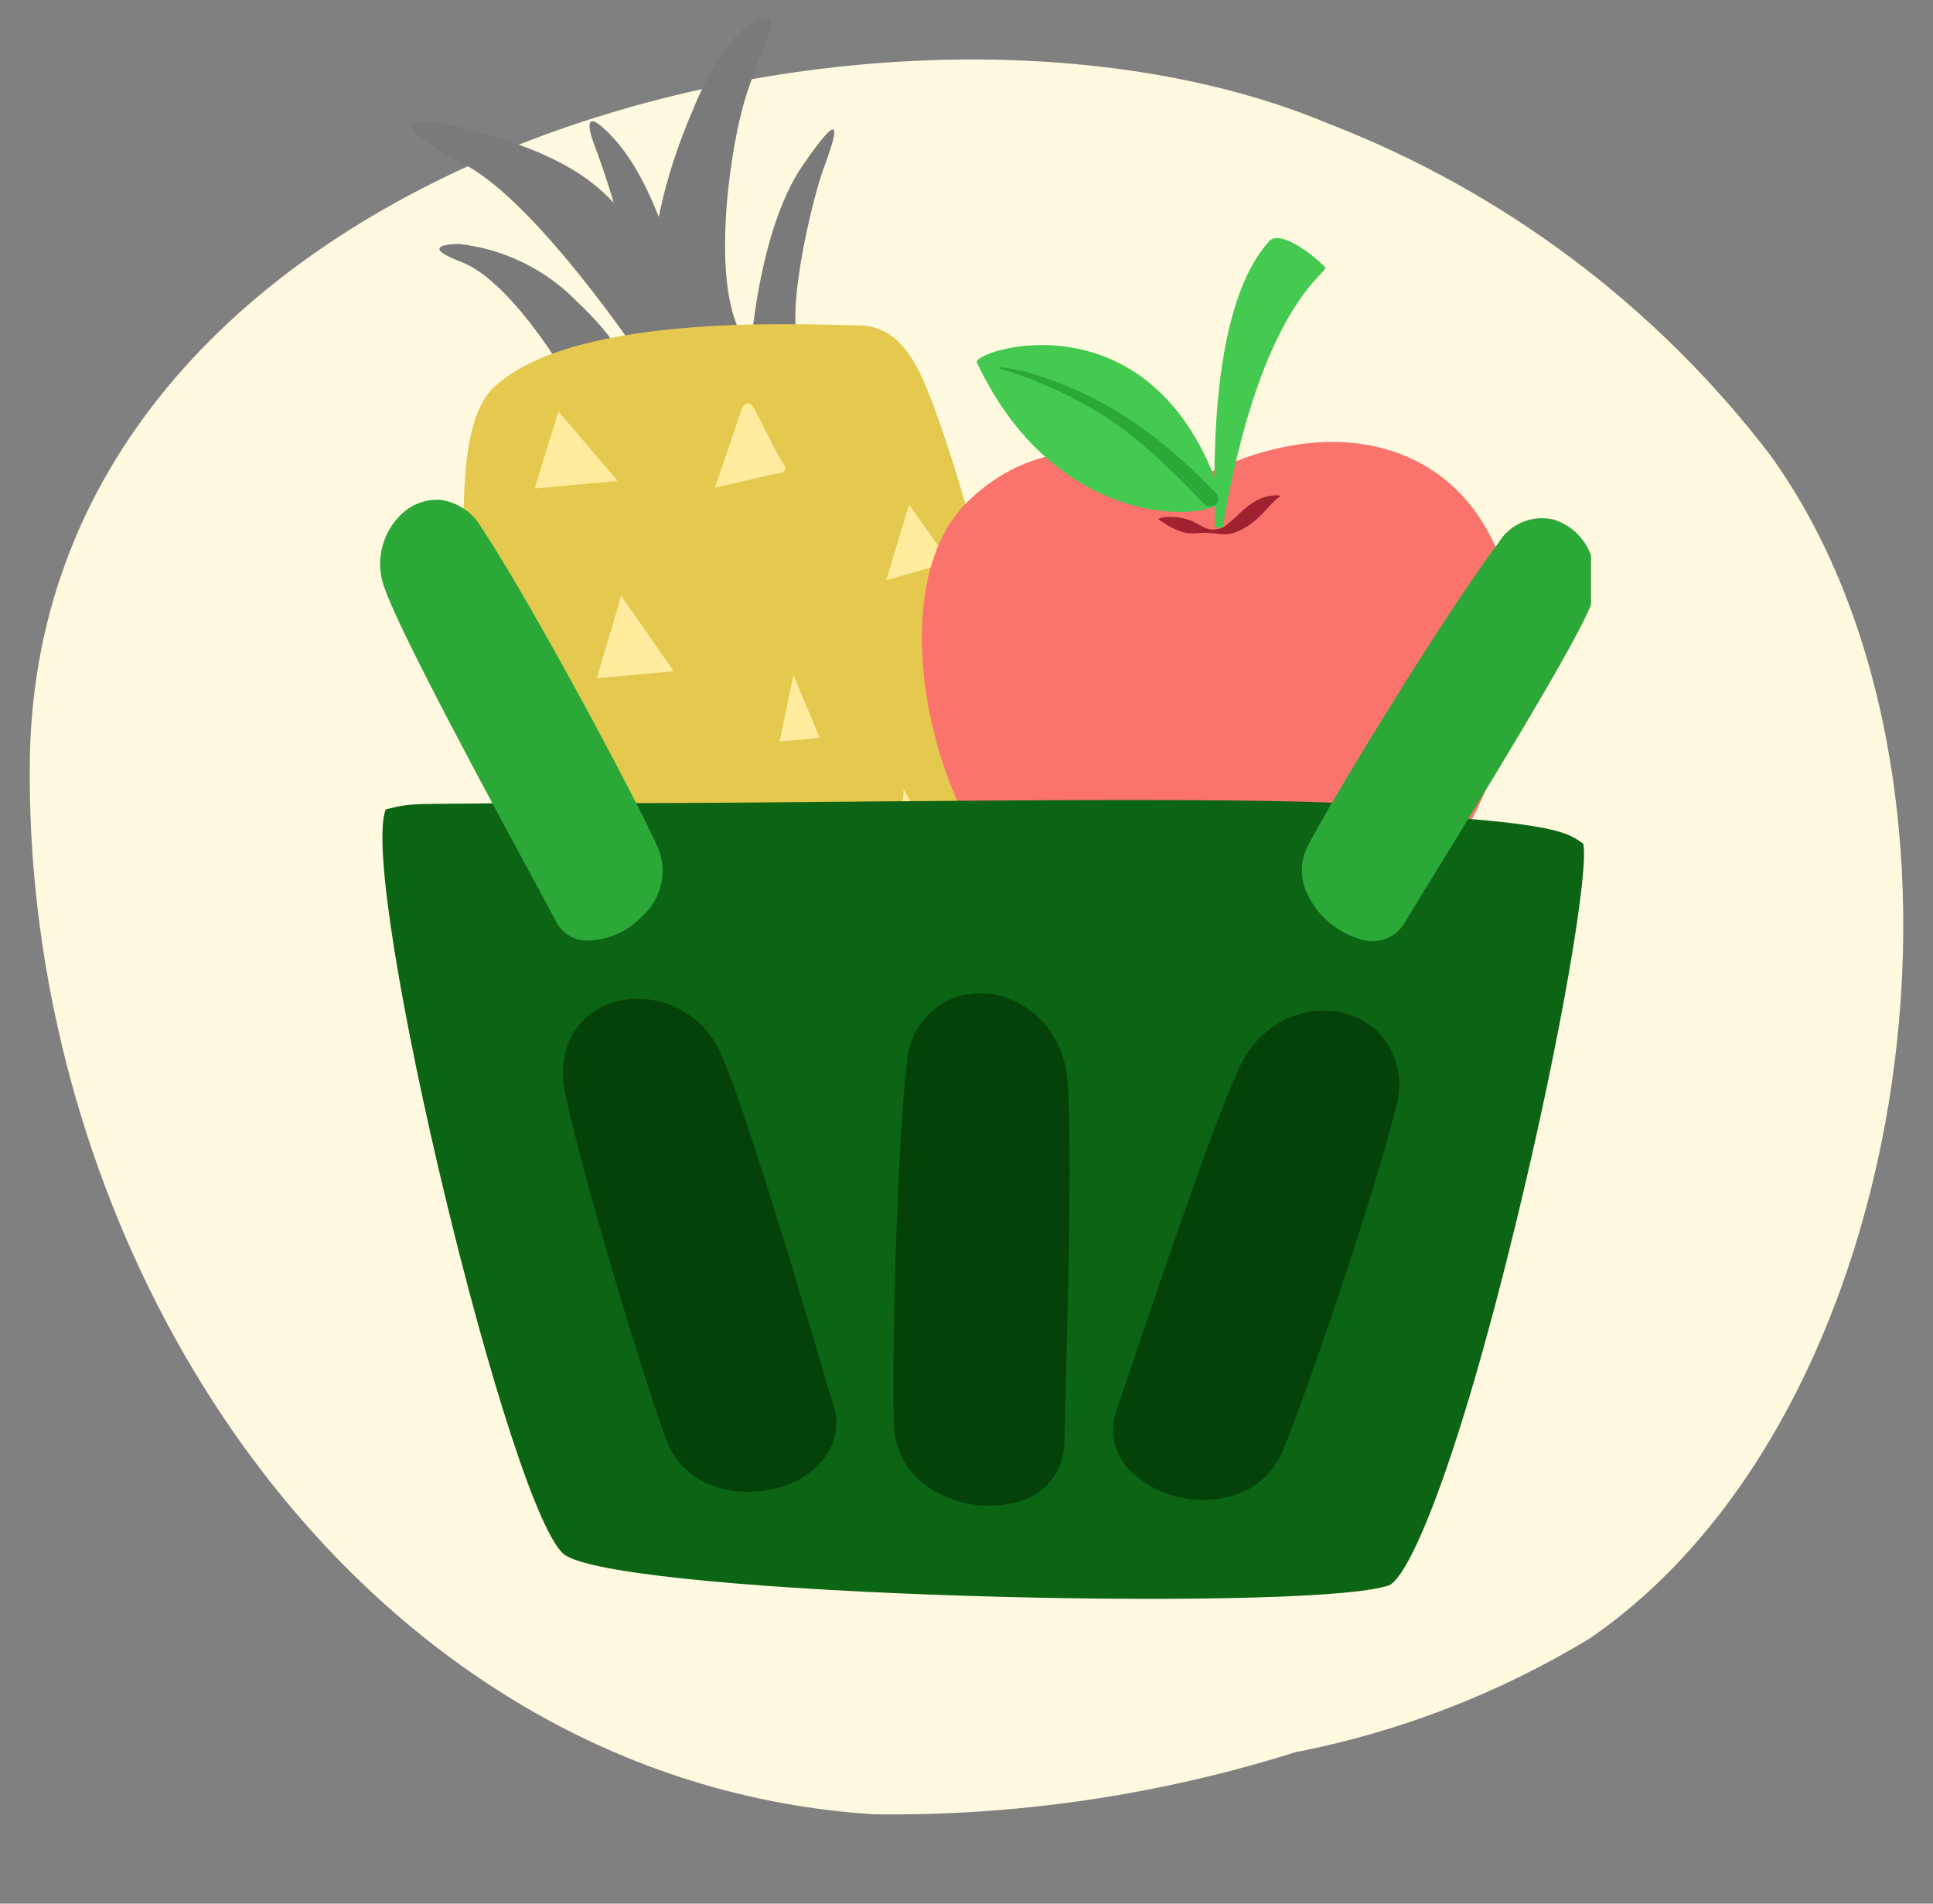 <svg xmlns="http://www.w3.org/2000/svg" fill="none" viewBox="0 0 65 64" height="64" width="65">
<rect x="0" y="0" width="65" height="64" fill="#808080" stroke="none"/>
<path fill="#FFF9DF" d="M1.005 25.458C0.737 42.691 12.269 59.924 29.404 60.997C34.202 61.055 38.979 60.351 43.556 58.91C47.059 58.228 50.413 56.932 53.463 55.08C64.613 47.421 67.386 26.129 59.506 15.272C55.67 10.265 50.528 6.415 44.647 4.147C29.883 -2.038 1.368 5.162 1.005 25.458Z"></path>
<g clip-path="url(#clip0)">
<g clip-path="url(#clip1)">
<path fill="#7A7A7A" d="M21.646 12.166C21.646 12.166 18.052 6.763 15.58 5.508C13.107 4.253 13.132 3.487 16.828 4.656C20.524 5.824 20.797 7.236 21.996 8.378C23.036 9.347 23.864 10.513 24.432 11.807C24.769 12.737 21.877 12.5 21.646 12.166Z"></path>
<path fill="#7A7A7A" d="M18.838 12.316C18.838 12.316 17.112 9.417 15.504 8.803C13.897 8.19 15.454 8.203 15.454 8.203C16.918 8.373 18.274 9.022 19.305 10.044C21.191 11.803 21.066 12.532 21.066 12.532C21.066 12.532 19.677 13.557 18.838 12.316Z"></path>
<path fill="#7A7A7A" d="M21.682 11.939C21.405 9.51 20.831 7.126 19.974 4.838C19.974 4.838 19.365 3.303 20.587 4.597C21.808 5.892 22.443 8.09 22.725 8.988C23.007 9.886 23.84 11.388 23.991 12.29C24.141 13.192 21.682 11.939 21.682 11.939Z"></path>
<path fill="#7A7A7A" d="M22.135 11.773C22.135 11.773 21.1 8.762 23.323 3.638C23.323 3.638 24.252 1.228 25.402 0.727C26.552 0.226 25.506 1.68 24.99 3.554C24.474 5.429 23.902 9.797 25.045 11.424C26.188 13.051 23.186 12.141 22.135 11.773Z"></path>
<path fill="#7A7A7A" d="M25.244 11.738C25.244 11.738 25.509 7.718 26.987 5.568C28.465 3.418 28.106 4.547 27.694 5.667C27.282 6.788 26.342 10.809 26.936 11.672C27.529 12.534 25.244 11.738 25.244 11.738Z"></path>
<path fill="#E5C94F" d="M16.628 13C15.774 13.778 15.6 15.576 15.59 17.453C15.551 21.347 17.543 32.684 20.067 34.324C22.591 35.963 30.704 34.125 33.563 32.148C33.563 32.148 34.577 31.738 34.224 26.395C33.834 22.047 32.886 17.77 31.403 13.665C30.989 12.611 30.429 10.95 28.884 10.94C27.34 10.929 19.402 10.451 16.628 13Z"></path>
<path fill="#FFEC9F" d="M17.982 16.422L18.778 13.832L20.769 16.167L17.982 16.422Z"></path>
<path fill="#FFEC9F" d="M24.043 16.395L24.925 13.797C24.925 13.797 25.098 13.281 25.368 13.757C25.638 14.234 26.156 15.36 26.368 15.632C26.58 15.905 26.022 15.938 26.022 15.938L24.043 16.395Z"></path>
<path fill="#FFEC9F" d="M29.803 19.507L30.57 16.963L31.93 18.898L29.803 19.507Z"></path>
<path fill="#FFEC9F" d="M20.069 22.8L20.887 20.037L22.655 22.566L20.069 22.8Z"></path>
<path fill="#FFEC9F" d="M26.215 24.929L26.681 22.695L27.559 24.805L26.215 24.929Z"></path>
<path fill="#FFEC9F" d="M30.239 29.008L30.387 26.528L31.67 28.881L30.239 29.008Z"></path>
<path fill="#FFEC9F" d="M19.207 29.681L19.976 27.204L21.295 29.491L19.207 29.681Z"></path>
<path fill="#FFEC9F" d="M23.694 33.665L24.443 30.985L26.117 33.438L23.694 33.665Z"></path>
</g>
<g clip-path="url(#clip2)">
<path fill="#FA736C" d="M40.773 15.841C40.086 16.162 35.881 13.549 32.496 16.909C29.111 20.27 31.859 30.392 36.801 31.704C40.042 32.555 40.873 31.186 41.105 31.372C41.338 31.559 42.629 32.41 45.427 31.787C48.224 31.165 53.15 23.283 49.97 17.755C48.302 14.85 44.74 13.974 40.773 15.841Z"></path>
<path fill="#44CA51" d="M40.856 17.734C40.856 16.645 40.524 10.515 42.657 8.135C42.989 7.673 44.136 8.539 44.557 8.985C44.729 9.162 42.402 10.126 41.116 17.734H40.856Z"></path>
<path fill="#44CA51" d="M41.078 16.712C41.316 17.454 35.693 18.232 32.85 12.19C32.629 11.801 38.801 9.717 41.078 16.712Z"></path>
<path fill="#2CA839" d="M40.684 17.029C40.615 17.023 40.55 16.996 40.501 16.951L40.385 16.831C38.435 14.819 37.321 13.907 35.244 12.989C33.975 12.429 33.582 12.434 33.582 12.346C33.922 12.37 34.258 12.43 34.584 12.522C36.856 13.196 38.756 14.384 40.778 16.463L40.889 16.577C40.938 16.629 40.965 16.695 40.965 16.764C40.965 16.833 40.938 16.899 40.889 16.951C40.863 16.977 40.831 16.998 40.796 17.011C40.76 17.024 40.722 17.03 40.684 17.029Z"></path>
<path fill="#A02231" d="M38.967 17.443L39.017 17.417C39.072 17.397 39.13 17.385 39.188 17.381C39.374 17.368 39.561 17.38 39.742 17.417C39.851 17.441 39.959 17.47 40.064 17.506C40.179 17.558 40.29 17.616 40.396 17.682C40.506 17.753 40.634 17.794 40.767 17.801C40.901 17.807 41.033 17.779 41.15 17.718C41.247 17.65 41.34 17.575 41.427 17.495C41.521 17.417 41.609 17.334 41.698 17.246C41.862 17.084 42.048 16.943 42.252 16.826C42.422 16.733 42.611 16.677 42.806 16.66C42.881 16.648 42.958 16.648 43.033 16.66C43.038 16.665 43.041 16.672 43.041 16.678C43.041 16.685 43.038 16.692 43.033 16.697C43.033 16.697 42.967 16.738 42.884 16.816C42.77 16.922 42.662 17.035 42.562 17.153C42.411 17.325 42.24 17.481 42.053 17.62C41.934 17.703 41.808 17.778 41.676 17.843C41.527 17.916 41.362 17.957 41.194 17.962C41.04 17.959 40.886 17.945 40.734 17.92C40.592 17.91 40.45 17.91 40.308 17.92C40.173 17.936 40.037 17.936 39.903 17.92C39.789 17.896 39.678 17.861 39.571 17.817C39.415 17.749 39.266 17.668 39.128 17.573C39.072 17.542 39.05 17.516 39.017 17.5L38.961 17.474C38.961 17.474 38.961 17.474 38.961 17.433L38.967 17.443Z"></path>
</g>
<g clip-path="url(#clip3)">
<rect fill="#04420A" height="18.472" width="28.309" y="32.608" x="18.762"></rect>
<path fill="#0C6415" d="M50.967 41.154C52.513 34.806 53.428 29.268 53.241 28.365C52.795 28.05 52.452 27.762 49 27.5L48 29C47.982 29.648 47.505 29.66 47.5 30C47.492 30.468 47.3 30.639 47 31C46.7 31.361 45.96 30.905 45.5 31C44.993 31.126 45.014 30.595 44.5 30.5C43.986 30.405 44.927 29.8 44.5 29.5C44.177 29.272 44.191 29.345 44 29C43.809 28.654 44.52 28.894 44.5 28.5C44.473 28.022 45.106 28.182 45.122 27C39.967 26.759 25.863 27.021 20.727 27C20.677 28.242 21.555 28.512 21.5 29C21.425 29.571 21.894 29.578 21.5 30C21.106 30.421 21.566 30.385 21 30.5C20.529 30.64 21.373 31.046 20.887 30.969C20.401 30.892 19.904 31.249 19.5 30.969C19.249 30.773 19.544 30.868 19.002 30.485C18.65 30.235 18.481 29.817 18.5 29.5C18.515 29.158 17.98 28.642 18 28L17 27C14.096 27.054 13.909 26.964 13.044 27.195L12.97 27.215C12.037 29.595 17.22 51.188 19.022 52.296C21.244 53.659 43.376 54.192 46.542 53.346L46.7 53.304C47.42 52.993 49.023 49.154 50.967 41.154ZM27.887 48.773C27.692 49.089 27.435 49.363 27.131 49.578C26.828 49.794 26.485 49.947 26.121 50.028C24.733 50.399 23.02 49.977 22.424 48.456C21.828 46.936 19.608 39.687 19.002 36.737C18.655 35.026 19.614 33.964 20.727 33.667C21.428 33.496 22.167 33.58 22.811 33.904C23.455 34.228 23.962 34.771 24.24 35.434C24.943 36.938 26.673 42.677 27.579 45.755C27.748 46.381 27.917 46.883 28.015 47.206C28.102 47.462 28.136 47.733 28.114 48.002C28.092 48.272 28.015 48.534 27.887 48.773ZM35.789 48.523C35.783 48.992 35.617 49.446 35.317 49.808C35.017 50.17 34.602 50.419 34.141 50.513C33.635 50.639 33.107 50.655 32.594 50.561C32.081 50.467 31.594 50.264 31.166 49.966C30.843 49.739 30.576 49.441 30.386 49.095C30.195 48.75 30.085 48.366 30.064 47.972C29.973 46.305 30.143 38.756 30.495 35.771C30.515 35.248 30.701 34.744 31.024 34.332C31.348 33.92 31.793 33.62 32.298 33.474C32.676 33.38 33.071 33.367 33.455 33.438C33.839 33.509 34.203 33.66 34.523 33.883C34.901 34.143 35.217 34.482 35.45 34.877C35.683 35.271 35.827 35.711 35.872 36.167C36.075 37.804 35.909 43.795 35.826 47.019C35.812 47.66 35.798 48.177 35.789 48.523ZM43.119 48.82C42.958 49.188 42.714 49.515 42.406 49.774C42.098 50.033 41.735 50.218 41.344 50.315C40.759 50.467 40.144 50.467 39.559 50.316C38.974 50.164 38.437 49.866 38 49.449C37.736 49.181 37.554 48.843 37.475 48.476C37.397 48.109 37.425 47.727 37.556 47.375L38.046 45.936C39.08 42.881 41.002 37.198 41.752 35.74C41.95 35.338 42.23 34.982 42.575 34.696C42.92 34.41 43.322 34.199 43.754 34.078C44.2 33.95 44.671 33.938 45.122 34.043C45.574 34.149 45.99 34.368 46.331 34.681C46.651 35.012 46.877 35.422 46.984 35.87C47.092 36.317 47.077 36.784 46.941 37.224C46.233 40.142 43.784 47.273 43.118 48.815L43.119 48.82Z"></path>
<path fill="#2CA839" d="M17.951 29.59L18.684 30.951C18.768 31.129 18.895 31.283 19.054 31.399C19.213 31.515 19.399 31.589 19.595 31.615C19.965 31.634 20.335 31.572 20.68 31.433C21.024 31.294 21.334 31.082 21.587 30.811C21.901 30.535 22.123 30.17 22.222 29.764C22.322 29.359 22.295 28.934 22.145 28.545C21.463 26.983 17.874 20.276 16.195 17.744C16.053 17.494 15.856 17.28 15.619 17.117C15.382 16.955 15.111 16.848 14.827 16.806C14.569 16.788 14.31 16.827 14.069 16.921C13.829 17.015 13.612 17.161 13.434 17.348C13.121 17.672 12.91 18.08 12.825 18.521C12.74 18.963 12.785 19.419 12.955 19.834C13.491 21.345 16.501 26.915 17.951 29.59Z"></path>
<path fill="#2CA839" d="M43.963 28.47C43.839 28.718 43.775 28.991 43.776 29.269C43.777 29.546 43.842 29.819 43.967 30.067C44.137 30.425 44.381 30.744 44.682 31.003C44.983 31.261 45.335 31.454 45.716 31.567C45.99 31.668 46.291 31.67 46.567 31.573C46.843 31.476 47.075 31.286 47.225 31.036C47.4 30.739 47.677 30.294 48.017 29.737C49.578 27.206 52.817 21.939 53.438 20.476C53.58 20.166 53.653 19.829 53.651 19.488C53.649 19.146 53.573 18.809 53.428 18.5C53.312 18.253 53.145 18.033 52.938 17.854C52.732 17.675 52.49 17.542 52.228 17.463C51.876 17.384 51.508 17.418 51.177 17.56C50.846 17.702 50.569 17.945 50.385 18.254C48.589 20.626 44.714 26.986 43.963 28.47Z"></path>
</g>
</g>
<defs>
<clipPath id="clip0">
<rect transform="translate(5)" fill="white" height="54" width="54"></rect>
</clipPath>
<clipPath id="clip1">
<rect transform="matrix(0.955 -0.298 0.3 0.954 10 5.359)" fill="white" height="33.072" width="17.974"></rect>
</clipPath>
<clipPath id="clip2">
<rect transform="translate(31 8)" fill="white" height="24" width="20"></rect>
</clipPath>
<clipPath id="clip3">
<rect transform="translate(12.5 15)" fill="white" height="39.048" width="41"></rect>
</clipPath>
</defs>
</svg>
